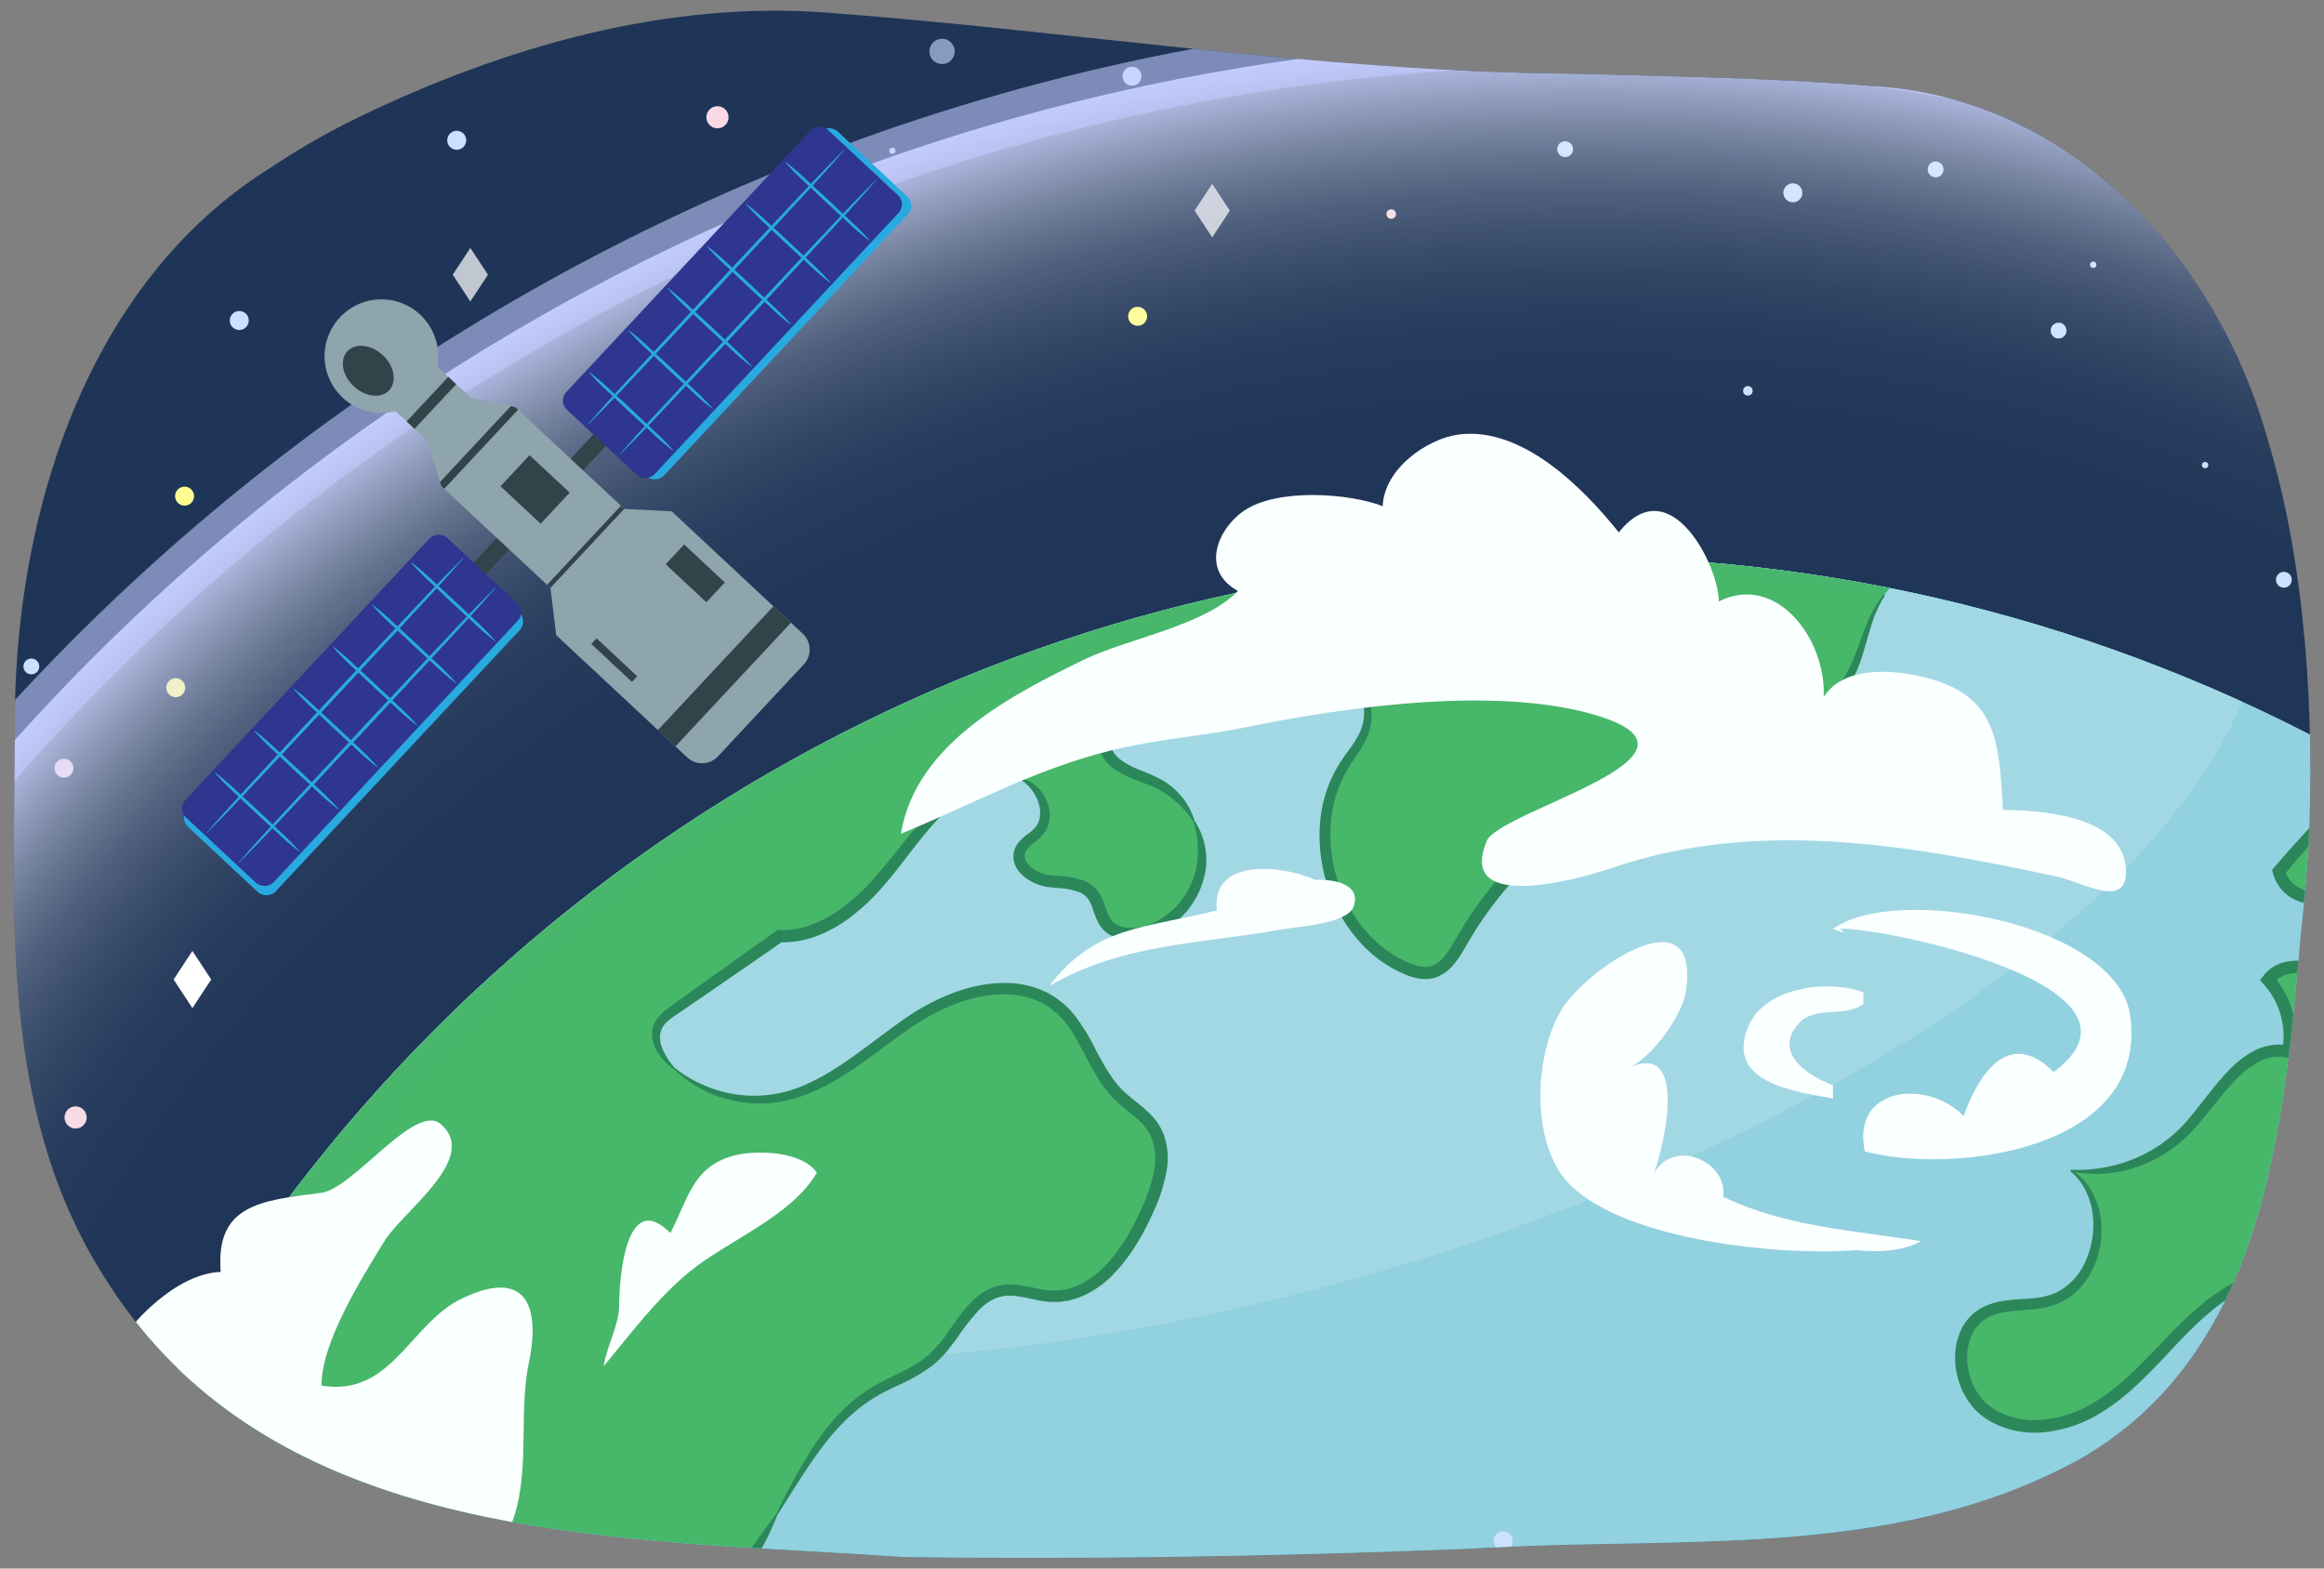 <svg xmlns="http://www.w3.org/2000/svg" xmlns:xlink="http://www.w3.org/1999/xlink" width="760" height="513" viewBox="0 0 760 513"><rect x="0" y="0" width="760" height="513" fill="#808080" stroke="none"/><defs><style>.cls-1,.cls-10,.cls-34{fill:none;}.cls-2{fill:#6ecbdb;}.cls-3{clip-path:url(#clip-path);}.cls-4{fill:#efdb8b;}.cls-5{clip-path:url(#clip-path-2);}.cls-6{fill:#abcdef;}.cls-32,.cls-7{fill:#fff;}.cls-8{fill:#a4deee;}.cls-9{fill:#80bc7a;}.cls-10{stroke:#fff;stroke-width:12px;}.cls-10,.cls-34{stroke-miterlimit:10;}.cls-11{clip-path:url(#clip-path-3);}.cls-12{fill:#7be4ef;}.cls-13{fill:#faffff;}.cls-14{clip-path:url(#clip-path-4);}.cls-15{opacity:0.5;}.cls-16{fill:#6ad6e2;}.cls-17{fill:#e4f7f6;}.cls-18{clip-path:url(#clip-path-5);}.cls-19{fill:#b6eeef;opacity:0.53;}.cls-20{fill:#3ac4db;}.cls-21{clip-path:url(#clip-path-6);}.cls-22{fill:#1f3557;}.cls-23{clip-path:url(#clip-path-7);}.cls-24{fill:#92d1df;}.cls-25{fill:#a2d8e4;}.cls-26{fill:#47b76a;}.cls-27{fill:#2b875a;}.cls-28,.cls-29{fill:#cce1ff;}.cls-29{opacity:0.6;}.cls-30{fill:#f8d9e4;}.cls-31{fill:#fffc92;}.cls-32{opacity:0.72;}.cls-33{fill:url(#radial-gradient);}.cls-34{stroke:#c2cbff;stroke-width:17.572px;opacity:0.57;}.cls-35{fill:#304449;}.cls-36{fill:#28aae1;}.cls-37{fill:#2e368f;}.cls-38{fill:#8ea5ad;}</style><clipPath id="clip-path"><path class="cls-1" d="M-25-244c0-233.151-165.082-288.056-368.721-288.056S-778-454.151-778-221-592.791-51.882-390.114-32.109C-158.922-9.553-25-10.849-25-244Z"/></clipPath><clipPath id="clip-path-2"><path class="cls-1" d="M754.94-256.016c.457-10.49.682-21.386.529-32.587s-.7-22.654-1.71-34.1c-2.016-22.9-5.818-45.775-12.371-67.259-16.552-58.487-62.552-108.35-123.552-114.455-23.333-2.036-46.556-2.94-69.7-3.6-11.572-.33-23.127-.6-34.679-.9-80.622-.588-161.622-13.817-242.622-19.923-53-4.071-106,11.194-153.6,34.2a241.572,241.572,0,0,0-28.81,16.52C37.934-446.612,13.547-388.36,6.82-330.951A292.481,292.481,0,0,0,4.853-296.8c-.017,62.047-6.017,128.192,30.983,184.161,49,75.685,142.406,82.029,224.711,86.735,11.758.672,23.289,1.311,34.432,2.114,49.143.687,98.308.123,147.441-1.366q18.424-.558,36.839-1.286c10.763-.628,21.542-1.014,32.349-1.331,57.228-1.422,116.228.614,168.228-27.88,61-34.6,67-108.884,72.522-171.457C753.482-237.05,754.285-246.769,754.94-256.016Z"/></clipPath><clipPath id="clip-path-3"><path class="cls-1" d="M-21.842,256.075C-18.7,300.667-23.136,346.9-37.4,387.091c-20.22,56.981-72.252,102.48-133.69,115.873-69.185,15.081-139.406,5.7-210.2,4.43-78.624-1.407-159.567,10.562-235.684-7.735-45-10.818-85.4-37.374-112.689-73.156-37.175-48.753-49.1-111.927-45.52-172.457,3.784-63.985,30.9-127.022,81.791-170.184C-608.646,11.978-470.4-.672-362.178.207-240.056,1.2-94.445,28.916-42.662,158.413a263.459,263.459,0,0,1,12.056,38.652A384.451,384.451,0,0,1-21.842,256.075Z"/></clipPath><clipPath id="clip-path-4"><path class="cls-1" d="M-195.6,323.407c2.691,5.1,12.557,21.8,10.763,21.8s-237.8,86.431-237.8,86.431L58,554.5,49.9,224.087-64.209,202.326l-164.581,8.825-131.844,2.773L-407.87,223.2s-1.041,43.144,1.943,43.608,67.267,6.958,69.061,6.958-2.691,11.6-.448,12.526,67.715,5.567,67.715,5.567l-3.587,12.061,91.075,9.743Z"/></clipPath><clipPath id="clip-path-5"><path class="cls-1" d="M47.913,146.6S3.141,124.119,1.4,124.119s-26.95-2.248-26.95-2.248S-82.925,80.111-84.229,82.33s-33.9,17.057-33.9,17.057l-13.474,23.833s-15.214,4.5-15.214,6.295-6.086,44.966-6.086,44.966l-27.384,16.638V203.26l-27.385,15.41-11.736,21.912,118.232,3.148,39.99,9.443,36.948-5.4,74.764.449Z"/></clipPath><clipPath id="clip-path-6"><path class="cls-1" d="M754.94,276.984c.457-10.49.682-21.386.529-32.587s-.7-22.654-1.71-34.1c-2.016-22.9-5.818-45.775-12.371-67.259C724.836,84.548,678.836,34.685,617.836,28.58c-23.333-2.036-46.556-2.94-69.7-3.6-11.572-.33-23.127-.6-34.679-.9-80.622-.588-161.622-13.817-242.622-19.923-53-4.071-106,11.194-153.6,34.2a241.572,241.572,0,0,0-28.81,16.52C37.934,86.388,13.547,144.64,6.82,202.049A292.481,292.481,0,0,0,4.853,236.2c-.017,62.047-6.017,128.192,30.983,184.161,49,75.685,142.406,82.029,224.711,86.735,11.758.672,23.289,1.311,34.432,2.114,49.143.687,98.308.123,147.441-1.366q18.424-.558,36.839-1.286c10.763-.628,21.542-1.014,32.349-1.331,57.228-1.422,116.228.614,168.228-27.88,61-34.6,67-108.884,72.522-171.457C753.482,295.95,754.285,286.231,754.94,276.984Z"/></clipPath><clipPath id="clip-path-7"><circle class="cls-2" cx="514.936" cy="708.742" r="526.591"/></clipPath><radialGradient id="radial-gradient" cx="518.341" cy="702.813" r="689.907" gradientUnits="userSpaceOnUse"><stop offset="0.72" stop-color="#fff" stop-opacity="0"/><stop offset="0.824" stop-color="#fff" stop-opacity="0.007"/><stop offset="0.862" stop-color="#fdfdff" stop-opacity="0.034"/><stop offset="0.889" stop-color="#fafbff" stop-opacity="0.08"/><stop offset="0.91" stop-color="#f6f7ff" stop-opacity="0.147"/><stop offset="0.929" stop-color="#f1f3ff" stop-opacity="0.233"/><stop offset="0.945" stop-color="#eaedff" stop-opacity="0.34"/><stop offset="0.96" stop-color="#e3e7ff" stop-opacity="0.467"/><stop offset="0.974" stop-color="#d9dfff" stop-opacity="0.615"/><stop offset="0.987" stop-color="#cfd6ff" stop-opacity="0.784"/><stop offset="0.998" stop-color="#c4cdff" stop-opacity="0.964"/><stop offset="1" stop-color="#c2cbff"/></radialGradient></defs><g id="Guides_Delete_Me_" data-name="Guides (Delete Me)"><g class="cls-3"><path class="cls-4" d="M79.993-118.534C79.993-401.917-108.593-539-341.224-539s-524.9,44.985-524.9,328.368S-573.856,75.9-341.224,75.9,79.993,164.849,79.993-118.534Z"/></g><g class="cls-5"><g id="winter"><path class="cls-6" d="M818.2-117.17s-184.629-.013-280.761-4.4c-125.128-5.714-272.809-3.219-272.809-3.219l.2,164.27H820Z"/><path class="cls-7" d="M381.04-54.224C402.858-48.5,399.018-36.5,451.633-28.179S562.8-20.891,570.985-2.675C576.6,9.812,509.148,5.47,486.163,11.9s4.94-8.221-49.45-4.715S366.922-8.4,363.072-8.4,381.04-54.224,381.04-54.224Z"/><path class="cls-8" d="M472,9.728a6.924,6.924,0,0,0-2.468-1.044,23.633,23.633,0,0,0-2.638-.515,46.3,46.3,0,0,0-5.368-.41,96.193,96.193,0,0,0-10.77.335l-10.83.92q-5.436.44-10.91.7A142.13,142.13,0,0,1,407.071,9.1a71.763,71.763,0,0,1-10.819-2.13,34.825,34.825,0,0,1-10.041-4.418A44.029,44.029,0,0,0,396.594,5.5a95.439,95.439,0,0,0,10.695,1.211c3.58.2,7.174.254,10.783.209q5.406-.01,10.817-.276c7.219-.248,14.443-.837,21.762-.938a72.239,72.239,0,0,1,11,.558,41.1,41.1,0,0,1,5.417,1.078A11.7,11.7,0,0,1,472,9.728Z"/></g><g id="spring"><path class="cls-9" d="M376.251-123.427s-157.54-.013-239.567-4.718C29.915-134.269-96.1-131.6-96.1-131.6l.167,176.06H377.791Z"/></g><line class="cls-10" x1="381" y1="-533.5" x2="381" y2="5.5"/></g><g class="cls-11"><rect class="cls-12" x="-407.87" y="-14.5" width="453.659" height="282.449"/><path class="cls-13" d="M-195.6,323.407c2.691,5.1,12.557,21.8,10.763,21.8s-188.786,69.511-188.786,69.511L53,546.5,49.9,224.087-64.209,202.326l-164.581,8.825-131.844,2.773L-407.87,223.2s-1.041,43.144,1.943,43.608,67.267,6.958,69.061,6.958-2.691,11.6-.448,12.526,67.715,5.567,67.715,5.567l-3.587,12.061,91.075,9.743Z"/><g class="cls-14"><g class="cls-15"><path class="cls-16" d="M56.49,265.1a1.3,1.3,0,0,0,.737.318l.028,0-.047,0-.095-.006c-.136-.006-.232-.022-.4-.024l-.941-.022-1.951-.006-3.946.039-7.923.158-15.865.424-31.739,1.018-.051,0-.023,0-18.2-2.119,18.292,1.152h-.073l31.651-2.7,15.839-1.266,7.934-.579,3.987-.252,2.016-.1,1.043-.031c.161-.007.4,0,.59,0l.154,0,.076,0a.981.981,0,0,1,.152.012,3.319,3.319,0,0,1,1.225.406Z"/><path class="cls-16" d="M-110.421,401.864c2.973-.8,5.971-1.511,8.969-2.2,3-.7,6-1.358,9-2.016,6.006-1.333,12.031-2.553,18.052-3.8,6.032-1.181,12.052-2.436,18.1-3.549s12.073-2.312,18.128-3.365l.138-.024.153,0c8.62-.329,17.241-.656,25.866-.868,8.622-.275,17.249-.414,25.876-.576,8.628-.108,17.256-.2,25.888-.184s17.265.072,25.906.341c-8.6.834-17.216,1.457-25.828,2.034s-17.229,1.052-25.846,1.508c-8.618.4-17.235.827-25.857,1.115-8.621.353-17.244.59-25.868.825l.29-.03c-6.053,1.051-12.13,1.971-18.195,2.959s-12.15,1.862-18.223,2.8c-6.084.879-12.162,1.79-18.258,2.6C-98.217,400.3-104.325,401.03-110.421,401.864Z"/></g></g><path class="cls-17" d="M47.913,146.6S3.141,124.119,1.4,124.119s-26.95-2.248-26.95-2.248S-82.925,80.111-84.229,82.33s-33.9,17.057-33.9,17.057l-13.474,23.833s-15.214,4.5-15.214,6.295-6.086,44.966-6.086,44.966l-27.384,16.638V203.26l-27.385,15.41-11.736,21.912,118.232,3.148,39.99,9.443,36.948-5.4,74.764.449Z"/><g class="cls-18"><g class="cls-15"><polygon class="cls-16" points="4.184 117.893 6.244 171.626 6.249 171.75 6.238 171.813 1.643 198.096 4.5 171.568 4.493 171.755 -1.378 118.304 4.184 117.893"/></g><path class="cls-13" d="M-131.208,101.672l40.587-7.449L-75.332,110.7s43.174,15.969,43.969,16.243,42.922-4.66,42.922-4.66S-34.013,81.449-37.722,80.078-99.19,63.085-100.25,63.907-131.208,101.672-131.208,101.672Z"/></g><path class="cls-19" d="M-219.413,240.582l11.736-21.912,16.176,18.062,15.732-4.06,30.787,7.587s13.743-95.817,10.538-98.06,1.135,101.324,1.135,101.324l19.258-4.083,24.234-73.5,8.44,41.69,17.513,9.4,22.422,13.61,17.2-20.694,20.315,18.663L22.09,238.763,35.4,196.8l5.446-68.353L56.58,248.914l-80.823-1.137-36.948,5.4-39.99-9.443s-31.022,5.184-34.048,5.184-40.886-7.278-44.041-7.023S-219.413,240.582-219.413,240.582Z"/><path class="cls-20" d="M-354,400.5l75,37h138l133,27s34,55,2,55-402.374,3.667-402.374,3.667l-2.412-119.362Z"/></g><g class="cls-21"><rect class="cls-22" x="-20.068" y="-11.181" width="914.166" height="612.692" transform="translate(874.029 590.329) rotate(-180)"/><circle class="cls-2" cx="514.936" cy="708.742" r="526.591"/><g class="cls-23"><ellipse class="cls-24" cx="434.645" cy="403.962" rx="429.509" ry="230.683" transform="translate(-94.465 135.365) rotate(-15.99)"/><ellipse class="cls-25" cx="405.953" cy="271.035" rx="345.58" ry="151.687" transform="translate(-58.957 122.317) rotate(-15.99)"/><path class="cls-26" d="M528.5,167.84c-45.272,9.209-91.491,12.717-137.613,15.515-24.017,1.457-48.185,2.746-71.606,8.248-28.05,6.59-54.584,19.127-82.943,24.213C214.3,219.77,191.284,219.2,170.22,226.86c-31.189,11.335-54.561,39.418-86.066,49.815C68.029,282,51.062,282.293,33.886,281.2,14.06,309.134-3.787,338.443-22.221,367.3q2.778.888,5.516,1.913c9.443,20.132,7.5,51.274-1.109,71.432C-26.6,461.2-39.16,480.166-44.935,501.834s-2.9,48.106,14.483,62c7.978,6.376,18.124,9.423,25.954,15.989,23.258,19.5,17.378,60.9,40.159,80.989,21.057,18.571,56,9.5,77.622,27.366,3.645,3.012,6.814,6.735,10.984,8.911,10.1,5.266,24.029.5,32.377,8.362,4.488,4.227,5.784,10.81,8.24,16.522,6.575,15.285,23.566,25.155,39.659,23.035-13.291-6.5-22.744-20.657-23.816-35.677-.5-6.954.661-14.055-.939-20.841s-7.365-13.442-14.091-12.514c-6.326.873-14.139,7.34-17.557,1.774a9.469,9.469,0,0,1-.914-5.067q.067-10.305.134-20.611c-8.731,4.1-17.747,8.283-27.372,8.639s-20.121-4.06-24.207-13.041c-2.1-4.611-2.31-9.855-2.206-14.924a137.762,137.762,0,0,1,9.843-48.386c2.348-5.842,5.453-11.893,10.956-14.73,4.757-2.452,10.4-2.031,15.638-3.068,15.081-2.986,29.09-18.118,43.249-11.833,18.14,8.052,11.273,40.07,27.56,51.586-2.252-14.738-4.432-30.273.751-44.148,7.039-18.848,25.688-29.889,38.369-45.29,16.454-19.983,23.948-48.639,46.048-61.719,6.417-3.8,13.806-6.057,19.312-11.133,7.893-7.276,12.084-20.22,22.6-21.929,5.192-.845,10.372,1.528,15.628,1.843,15.1.906,25.793-14.465,31.948-28.576,3.6-8.249,6.631-18.218,2.026-25.994-2.866-4.841-8.074-7.622-12.009-11.6-7.822-7.9-10.337-20.229-18.537-27.719-13.009-11.883-33.7-6.3-48.216,3.323S271,356.307,253.9,359.135a41.157,41.157,0,0,1-33.454-9.734c-3.921-3.458-7.411-8.975-5.245-13.749,1.036-2.285,3.154-3.812,5.18-5.233l34.6-24.262c12.257.577,23.623-7.7,31.965-17.126,8.862-10.01,16.027-21.865,26.792-29.677,5.734-4.162,13.108-7.075,19.8-4.732s10.885,11.854,6.228,17.246c-1.987,2.3-5.214,3.6-6.234,6.5-1.741,4.94,4.315,9.14,9.418,9.781s11.119.306,14.358,4.421c2.162,2.747,2.31,6.72,4.444,9.488,2.815,3.65,8.148,4.017,12.512,2.851,9.949-2.659,17.764-12.1,18.723-22.607s-5.005-21.385-14.286-26.049c-6.226-3.129-14.508-4.462-17.087-11.058-2.684-6.863,3.084-13.962,8.881-18.274a83.246,83.246,0,0,1,40.5-15.926c8.746-.95,18.068-.364,25.62,4.338s12.666,14.4,10.022,22.988c-1.354,4.4-4.451,7.937-6.922,11.779-14.139,21.983-3.848,56.251,19.981,66.534,2.621,1.131,5.5,2.013,8.271,1.416,4.857-1.047,7.664-6.068,10.159-10.457A118.531,118.531,0,0,1,540.9,254.731c23.347-8.258,52.423-11.321,64.069-33.631,4.442-8.509,5.5-18.806,11.214-26.471,8.434-11.319,26.574-17.091,26.154-31.392C606.353,148.687,566.282,160.156,528.5,167.84Z"/><path class="cls-26" d="M606.536,644.337c1.262,5.013.531,10.28.72,15.445,1.059,29.094,30.3,48.852,57.918,55.8,8.454,2.127,17.149,3.564,25.819,3.065,27.627-1.592,53.114-22.534,80.359-17.266,3.919.758,7.9,2.156,10.707,5.078,10.074,10.49-2.215,28.538,2.245,42.506,1.979,6.2,7.032,10.747,11.228,15.665,15.337,17.981,20.171,42.851,21.871,66.593s.909,47.966,7.4,70.863a157.1,157.1,0,0,0,6.412,17.857H971.48a28.544,28.544,0,0,0,2.2-8.691c.422-5.061-.695-10.194-.055-15.229,1.961-15.4,18.776-23.892,25-38.02,7.083-16.073-1-34.516-3.672-52.016-4.236-27.685,5.6-55.6,18.886-79.932s30.148-46.566,41.935-71.71c2.48-5.292,3.535-13.632-1.985-15.308-2.386-.724-4.892.4-7.065,1.611-10.862,6.067-23.011,15.445-34.233,9.91-9.641-4.755-11.8-17.583-17.749-26.711-5.42-8.321-14.156-13.607-21.572-20.114-18.7-16.4-28.918-40.52-38.016-63.932-2.257-5.807-4.53-11.713-8.247-16.677a66.2,66.2,0,0,0-7.23-7.771c-9.259-8.94-19.717-18.419-32.378-18.891-9.025-.337-17.854,4.08-26.813,2.85-9.376-1.287-18.246-8.652-27.349-6.127-4.6,1.277-8.181,4.9-12.443,7.069-10.183,5.19-22.4,1.523-33.247-2.214-4.581-1.579-9.589-3.515-11.874-7.888-2.943-5.633-.216-13.306-3.906-18.46-3.851-5.378-11.781-4.444-18.081-2.941L664.525,490l-2.393,2.633a765.954,765.954,0,0,0-53.541,82.534c-9.058,16.144-17.706,35.723-10.13,52.788C600.939,633.541,605.041,638.4,606.536,644.337Z"/><path class="cls-26" d="M1172.837,524.625a704,704,0,0,0-87.682-150.432c-29.573-38.779-62.867-74.527-96.9-109.384-16.858-17.265-34.235-34.065-52.68-49.5-3.627,5.452-7.363,10.829-11.762,15.115a42.584,42.584,0,0,1-42.573,9.746c-19.4-6.525-34.715-27.124-55.015-25.425-11.138.944-20.433,8.619-28.78,16.189a588.05,588.05,0,0,0-52.2,54.084c3.782,13.427,24.318,10.078,33.332-.264,8.987-10.366,14.642-25.166,27.392-29.917,14.9-5.549,30.24,5.682,44.21,13.586,13.992,7.876,35.685,10.33,41.958-4.6,5.29,11.9,1.252,27.322-9.118,34.826-10.343,7.5-25.909,6.224-35.139-2.846-11.247-7.326-25.48,2.437-34.257,12.605-8.78,10.141-19.166,22.407-32.3,20.411-7.228-1.085-13.057-6.4-19.555-9.823-6.475-3.451-15.641-4.48-19.992,1.467a27.6,27.6,0,0,1,6.542,23.5c-14.321-2.933-23.1,14.53-33.163,25.269A44.7,44.7,0,0,1,677.2,382.813c14.615,10.411,9.908,38.225-7.226,42.716-6.951,1.841-14.766.39-21.069,3.885-11.113,6.194-9.37,25.2,1.149,32.557s25.116,5.018,35.963-1.62,19.092-16.84,28.145-25.865c9.078-9.028,19.881-17.344,32.512-18.515,12.053-1.149,22.929,4.215,32.36,12.416a23.432,23.432,0,0,1-.65-3.724c-.887-9.4,7.791-19.84,16.444-16.569,9.776,3.721,8.773,18.371,14.631,27.228,5.195,7.9,16.942,10.22,24.519,4.834,5.322-3.776,9.745-10.945,16.152-9.74,9.894,1.875,6.22,18.012,11.806,26.633,10.475,16.186,38-7.455,53.247,4.1,14.457,10.916-.642,36.921,9.567,52.069,4.166,6.2,11.562,8.93,17.8,12.892,16.909,10.714,25.513,30.625,35.41,48.308s24.665,35.689,44.449,36.775,35.863-15.04,49.222-29.958c2.139-2.375,4.437-5.256,3.932-8.474-.37-2.531-2.35-4.437-4.235-6.119q-31.352-28.462-62.673-56.876c14.469-2.357,27.294,8.927,40.69,15.17,38.667,18,91.14-3.837,124.07,19.788Q1173.324,534.67,1172.837,524.625Z"/><path class="cls-27" d="M436.741,215.115a23.458,23.458,0,0,1,4.266,3.025,26.773,26.773,0,0,1,3.513,3.943,21.494,21.494,0,0,1,3.918,9.928,18.2,18.2,0,0,1-2.125,10.669c-1.682,3.206-3.843,5.947-5.532,8.763a40.877,40.877,0,0,0-5.645,18.71,48.993,48.993,0,0,0,2.892,19.493,46.836,46.836,0,0,0,10.309,16.694,39.425,39.425,0,0,0,7.616,6.111,37.707,37.707,0,0,0,4.313,2.258,18.034,18.034,0,0,0,4.4,1.415,7.1,7.1,0,0,0,3.978-.389,9.323,9.323,0,0,0,3.36-2.527c2.056-2.266,3.523-5.293,5.35-8.289A119.208,119.208,0,0,1,489.487,287.9a121.329,121.329,0,0,1,32.12-26.491,113.956,113.956,0,0,1,19.037-8.617c6.574-2.265,13.226-4.054,19.795-5.95a165.05,165.05,0,0,0,19.265-6.527c6.166-2.649,12.06-5.962,16.834-10.539a36.616,36.616,0,0,0,6.247-7.634,49.52,49.52,0,0,0,4.287-9.05c1.224-3.168,2.295-6.451,3.683-9.633a35.765,35.765,0,0,1,5.231-8.98l.4.3a39.585,39.585,0,0,0-4.231,9.213c-1.051,3.23-1.924,6.53-2.95,9.84a50.307,50.307,0,0,1-4.013,9.733,39.525,39.525,0,0,1-6.453,8.47A56.687,56.687,0,0,1,581.086,243.5a168.25,168.25,0,0,1-19.619,6.846c-6.59,1.964-13.176,3.8-19.553,6.062a115.231,115.231,0,0,0-18.344,8.447,118.607,118.607,0,0,0-42.724,42.121c-1.763,2.826-3.289,6.069-5.856,8.919a13.287,13.287,0,0,1-4.832,3.54,10.543,10.543,0,0,1-3.068.751,12.714,12.714,0,0,1-3.053-.132,21.865,21.865,0,0,1-5.367-1.717,41.624,41.624,0,0,1-4.783-2.525,42.354,42.354,0,0,1-8.335-6.788,50.607,50.607,0,0,1-11-18.143,52.57,52.57,0,0,1-2.917-20.955,42.855,42.855,0,0,1,6.4-20.191c1.893-3.029,4.144-5.6,5.737-8.436a15.962,15.962,0,0,0,2.306-9.1,19.164,19.164,0,0,0-.874-4.763,23.282,23.282,0,0,0-4.967-8.535,27.617,27.617,0,0,0-3.767-3.368Z"/><path class="cls-27" d="M390.229,268.711a31.843,31.843,0,0,0-11.4-10.56c-2.254-1.14-4.775-2.04-7.343-3.042a29.133,29.133,0,0,1-7.677-4.027,12.69,12.69,0,0,1-3.139-3.533,12.235,12.235,0,0,1-1.584-4.562,13.17,13.17,0,0,1,.339-4.784,18.452,18.452,0,0,1,1.8-4.23,28.487,28.487,0,0,1,5.631-6.708,38.835,38.835,0,0,1,3.353-2.663c1.12-.83,2.273-1.613,3.438-2.379a83.416,83.416,0,0,1,30.9-12.121,63.513,63.513,0,0,1,16.679-.957c1.4.169,2.8.36,4.173.665a35.474,35.474,0,0,1,4.064,1.173,24.755,24.755,0,0,1,7.278,4.132l-.265.425a39.767,39.767,0,0,0-7.632-2.384,39.1,39.1,0,0,0-3.9-.587c-1.3-.169-2.617-.232-3.93-.275a69.574,69.574,0,0,0-15.8,1.4,83.617,83.617,0,0,0-29.331,11.974c-1.1.74-2.215,1.46-3.283,2.246a35.041,35.041,0,0,0-3.059,2.382,31.517,31.517,0,0,0-2.694,2.69,22.882,22.882,0,0,0-2.189,3,14.562,14.562,0,0,0-1.422,3.244,9.75,9.75,0,0,0-.308,3.3,8.534,8.534,0,0,0,3.208,5.688,25.879,25.879,0,0,0,6.661,3.635,60.35,60.35,0,0,1,7.612,3.471,23.386,23.386,0,0,1,10.271,13.17Z"/><path class="cls-27" d="M333.616,254.386a11.056,11.056,0,0,1,3.934,1.671A14.355,14.355,0,0,1,340.7,259.1a14.9,14.9,0,0,1,2.038,3.976,12.17,12.17,0,0,1,.524,4.607,9.308,9.308,0,0,1-1.651,4.553,14.755,14.755,0,0,1-3.218,3.218,13.725,13.725,0,0,0-2.6,2.462,3.627,3.627,0,0,0-.68,2.553c.18,1.722,2.035,3.467,4.114,4.487a12.713,12.713,0,0,0,3.317,1.118c.532.1,1.188.172,1.848.233l2.008.175a25.471,25.471,0,0,1,8.633,1.8,10.579,10.579,0,0,1,3.92,3.07,14.71,14.71,0,0,1,2.149,4.182c.478,1.349.85,2.609,1.334,3.671a6.758,6.758,0,0,0,1.824,2.55,7.507,7.507,0,0,0,2.833,1.408,12.078,12.078,0,0,0,3.452.326,14.759,14.759,0,0,0,3.563-.593,21.291,21.291,0,0,0,3.5-1.3,23.729,23.729,0,0,0,6.181-4.281,25.8,25.8,0,0,0,7.341-13.106,30.312,30.312,0,0,0-.891-15.5l.453-.214a23.4,23.4,0,0,1,3.542,16.281,27.733,27.733,0,0,1-7.89,15.15,27.454,27.454,0,0,1-7.054,5.113,25.133,25.133,0,0,1-4.1,1.63,18.219,18.219,0,0,1-4.451.783,16.054,16.054,0,0,1-4.638-.411,11.541,11.541,0,0,1-4.417-2.178,10.855,10.855,0,0,1-2.952-3.966c-.65-1.412-1.05-2.767-1.5-3.973a11.5,11.5,0,0,0-1.51-3.065,6.5,6.5,0,0,0-2.431-1.917,22.084,22.084,0,0,0-7.248-1.493l-2.051-.2c-.692-.072-1.388-.15-2.193-.3a15.9,15.9,0,0,1-4.352-1.558,13.973,13.973,0,0,1-3.76-2.842,8.221,8.221,0,0,1-2.241-4.65,7.3,7.3,0,0,1,1.439-5.111,16.719,16.719,0,0,1,3.333-3.092,11.535,11.535,0,0,0,2.6-2.438,6.5,6.5,0,0,0,1.227-2.973,10.119,10.119,0,0,0-.1-3.47,14.512,14.512,0,0,0-1.244-3.454,15.529,15.529,0,0,0-2.179-3.095,14.213,14.213,0,0,0-3.073-2.413Z"/><path class="cls-27" d="M220.279,349.589a17.756,17.756,0,0,1-5.713-6.215,10.861,10.861,0,0,1-1.306-4.332,8.7,8.7,0,0,1,.943-4.685,11.95,11.95,0,0,1,2.967-3.563c1.134-.956,2.266-1.738,3.355-2.544l6.651-4.76c8.878-6.332,17.727-12.706,26.65-18.974l.543-.382.7.021a27.211,27.211,0,0,0,11.2-2.077,40.89,40.89,0,0,0,5.244-2.58,49.387,49.387,0,0,0,4.9-3.318,64.963,64.963,0,0,0,8.749-8.145c2.694-3,5.254-6.175,7.825-9.376s5.149-6.451,7.908-9.584a72.628,72.628,0,0,1,9-8.821,33.342,33.342,0,0,1,11.122-6.27,20.112,20.112,0,0,1,6.381-1,14.792,14.792,0,0,1,6.212,1.4l-.166.472a18.812,18.812,0,0,0-11.568,1.46,34.162,34.162,0,0,0-5.157,2.84,53.013,53.013,0,0,0-4.7,3.648c-6.077,5.2-11.026,11.7-16.05,18.2-2.524,3.256-5.057,6.544-7.857,9.674a69.057,69.057,0,0,1-9.231,8.709,44.684,44.684,0,0,1-11.106,6.49,31.247,31.247,0,0,1-12.9,2.277l1.245-.361c-8.934,6.253-17.941,12.4-26.919,18.591l-6.742,4.63c-2.28,1.546-4.508,2.911-5.686,4.784a6.73,6.73,0,0,0-.942,3.166,9.913,9.913,0,0,0,.618,3.56,22.011,22.011,0,0,0,4.153,6.683Z"/><path class="cls-27" d="M253.763,495.3a229.1,229.1,0,0,1,11.6-21.217,83.156,83.156,0,0,1,7.322-9.792,55.518,55.518,0,0,1,9.122-8.329c6.744-5.023,14.832-7.225,20.772-11.923a40.641,40.641,0,0,0,7.621-8.626c2.334-3.222,4.566-6.67,7.6-9.7a20.251,20.251,0,0,1,5.267-3.922,16.329,16.329,0,0,1,6.535-1.7c4.527-.133,8.48,1.3,12.212,1.79a15.388,15.388,0,0,0,2.757.172l1.37-.009a13.191,13.191,0,0,0,1.357-.166c.451-.068.905-.119,1.354-.2l1.322-.369a16.039,16.039,0,0,0,2.588-.933,28.272,28.272,0,0,0,9.055-6.616c5.276-5.6,9.167-12.567,12.263-19.771a50.966,50.966,0,0,0,3.488-11.018,19.3,19.3,0,0,0-.745-10.721c-1.245-3.285-3.971-5.81-7.051-8.3-1.535-1.253-3.151-2.531-4.7-3.989-.784-.731-1.493-1.541-2.218-2.333-.664-.829-1.366-1.643-1.952-2.514-4.9-6.881-7.5-14.656-12.241-20.612-.282-.383-.608-.717-.91-1.079a11.923,11.923,0,0,0-.95-1.03c-.333-.326-.655-.664-.994-.98l-1.085-.872-1.081-.876c-.375-.272-.786-.49-1.176-.739l-1.183-.729a12.652,12.652,0,0,0-1.254-.6,26.788,26.788,0,0,0-10.909-2.394c-7.636-.139-15.309,2.227-22.279,5.684a76,76,0,0,0-10.066,6.1c-3.261,2.271-6.458,4.679-9.7,7.07-6.46,4.775-13.148,9.539-20.709,12.891a47.921,47.921,0,0,1-11.878,3.533,40.4,40.4,0,0,1-12.386-.111,43.973,43.973,0,0,1-6-1.443,40.779,40.779,0,0,1-5.681-2.343,39.63,39.63,0,0,1-9.944-7l.331-.376a42.311,42.311,0,0,0,21.6,8.919,41.181,41.181,0,0,0,22.657-4.061c7.1-3.3,13.524-8.021,19.945-12.789,3.21-2.4,6.417-4.839,9.734-7.176a79.53,79.53,0,0,1,10.483-6.425c7.342-3.677,15.451-6.284,23.944-6.193a30.506,30.506,0,0,1,12.442,2.681,15.25,15.25,0,0,1,1.461.694l1.388.839c.458.287.935.547,1.374.86l1.268,1.008,1.264,1.013c.4.365.772.751,1.158,1.127a14.437,14.437,0,0,1,1.1,1.175c.344.406.72.8,1.037,1.217a66.253,66.253,0,0,1,6.521,10.538,85.018,85.018,0,0,0,5.939,10.15c.538.794,1.161,1.5,1.751,2.232.638.682,1.252,1.385,1.941,2.021,1.383,1.286,2.923,2.5,4.506,3.773a41.518,41.518,0,0,1,4.68,4.25,18.645,18.645,0,0,1,3.621,5.637,23,23,0,0,1,.946,12.979,54.861,54.861,0,0,1-3.813,11.885c-3.278,7.489-7.348,14.776-13.148,20.876a32.059,32.059,0,0,1-10.324,7.423,19.69,19.69,0,0,1-3.074,1.09l-1.583.425c-.538.093-1.084.157-1.626.235-.544.059-1.084.178-1.63.184l-1.641.008a18.958,18.958,0,0,1-3.244-.226c-4.2-.627-7.988-1.947-11.555-1.819a10.66,10.66,0,0,0-2.581.385l-.636.148-.61.239a8.24,8.24,0,0,0-1.208.512,16.7,16.7,0,0,0-4.357,3.23,73.392,73.392,0,0,0-7.266,9.211c-1.177,1.643-2.431,3.284-3.777,4.877a32.329,32.329,0,0,1-4.574,4.417,57.385,57.385,0,0,1-10.745,6.171c-1.812.87-3.61,1.706-5.337,2.623a50.967,50.967,0,0,0-4.975,3.027c-6.428,4.4-11.726,10.373-16.356,16.817-4.668,6.442-8.777,13.356-13.111,20.131Z"/><path class="cls-27" d="M200.574,606.351A82.159,82.159,0,0,1,197,573.729a51.368,51.368,0,0,1,1.5-8.282c.325-1.373.808-2.708,1.256-4.049.554-1.3,1.057-2.627,1.661-3.9a62.891,62.891,0,0,1,9.347-13.9c7.323-8.353,15.84-15.183,23.285-22.845,7.564-7.545,13.012-16.779,19.716-25.442l.436.247a90.04,90.04,0,0,1-7.358,14.656c-1.478,2.314-3.032,4.6-4.747,6.767s-3.526,4.266-5.394,6.286c-7.463,8.1-15.912,14.977-22.834,23.024a59.773,59.773,0,0,0-8.86,12.936c-.565,1.169-1.03,2.379-1.555,3.566-.411,1.229-.9,2.431-1.223,3.694a47.784,47.784,0,0,0-1.566,7.674,85.584,85.584,0,0,0-.288,15.892c.252,5.351.716,10.74.695,16.23Z"/><path class="cls-27" d="M664.71,490.171c-.726.943-1.443,1.894-2.184,2.823l.033-.04c-10.832,16.912-22.343,33.264-32.842,50.316-5.282,8.5-10.365,17.117-15.352,25.789-2.472,4.352-4.973,8.69-7.232,13.087a114.148,114.148,0,0,0-5.962,13.5,59.3,59.3,0,0,0-3.362,14.109,35.79,35.79,0,0,0,1.232,14.092c1.3,4.531,4.081,8.509,6.533,13.1a29.652,29.652,0,0,1,2.894,7.461,34.9,34.9,0,0,1,.651,7.9c-.025,2.561-.161,5.042-.083,7.447.1,1.2.131,2.4.278,3.6l.26,1.786.129.894.2.882a47.051,47.051,0,0,0,5.136,13.5c4.828,8.475,11.932,15.6,19.829,21.742l-.275.418a65.508,65.508,0,0,1-12.36-8.815,55.628,55.628,0,0,1-9.892-11.748,46.961,46.961,0,0,1-5.829-14.376l-.221-.953-.153-.966-.3-1.932c-.174-1.292-.23-2.6-.348-3.9-.112-2.608,0-5.142-.007-7.6a31.37,31.37,0,0,0-.648-7.058,26,26,0,0,0-2.624-6.484c-1.154-2.127-2.5-4.236-3.756-6.488-.629-1.126-1.239-2.287-1.785-3.5-.469-1.242-.988-2.47-1.4-3.731a39.787,39.787,0,0,1-1.465-15.665,63.346,63.346,0,0,1,3.514-15.1c3.444-9.7,8.6-18.529,13.594-27.2q7.54-13.065,15.663-25.779c10.848-16.919,22.031-33.688,35.139-48.971l.033-.04c.854-.826,1.733-1.631,2.6-2.443Z"/><path class="cls-27" d="M1037.909,646.093c-4.232,2.674-8.686,5.184-13.716,6.444a23.535,23.535,0,0,1-3.856.605,18.594,18.594,0,0,1-3.951-.239,17.361,17.361,0,0,1-7.3-3.106,23.376,23.376,0,0,1-5.395-5.758,51.915,51.915,0,0,1-3.788-6.7c-2.2-4.554-4.145-9.135-6.836-13.083a51.281,51.281,0,0,0-10.121-10.385c-3.808-3.145-7.9-6.1-11.691-9.544a88.778,88.778,0,0,1-10.467-11.152A112.788,112.788,0,0,1,952.1,580.65a207.058,207.058,0,0,1-13.46-27.132c-1.944-4.641-3.8-9.315-5.623-13.98a74.278,74.278,0,0,0-6.244-13.214c-2.513-4-6.109-7.3-9.731-10.779a113.1,113.1,0,0,0-11.186-9.612,54.139,54.139,0,0,0-6.1-3.848,35.012,35.012,0,0,0-6.555-2.629,25.425,25.425,0,0,0-6.872-.951,40.882,40.882,0,0,0-7.091.741c-4.8.851-9.782,2.231-15.171,2.3a26.716,26.716,0,0,1-7.977-1.15c-2.538-.736-4.919-1.7-7.242-2.617-4.6-1.833-9.19-3.6-13.53-3.033a15,15,0,0,0-6.171,2.433c-2.023,1.247-4.035,2.787-6.351,4.123a25.64,25.64,0,0,1-7.575,2.852,31.9,31.9,0,0,1-7.955.5,62.154,62.154,0,0,1-15.133-3.108c-2.435-.772-4.786-1.562-7.2-2.445a27.373,27.373,0,0,1-7.135-3.673,13.921,13.921,0,0,1-2.994-3.086,13.309,13.309,0,0,1-1.832-3.942,36.235,36.235,0,0,1-.863-7.849,17.387,17.387,0,0,0-1.206-6.649,7.423,7.423,0,0,0-4.447-3.913,16.8,16.8,0,0,0-6.706-.539,49.309,49.309,0,0,0-7.139,1.32l-29.26,6.827L708.687,480.9l-14.681,3.2q-14.673,3.236-29.423,6.145l-.116-.486q14.48-4.043,29.028-7.8l14.543-3.776,14.571-3.661L751.8,467.4a52.717,52.717,0,0,1,7.615-1.431,20.168,20.168,0,0,1,8.16.677,11.806,11.806,0,0,1,3.842,2.172,10.64,10.64,0,0,1,2.684,3.546,14.072,14.072,0,0,1,1.214,4.073,35.425,35.425,0,0,1,.366,3.931,33.425,33.425,0,0,0,.768,7.051,9.619,9.619,0,0,0,1.324,2.832A10.351,10.351,0,0,0,780,492.52a23.967,23.967,0,0,0,6.2,3.122c2.289.825,4.69,1.622,7.031,2.352a58.589,58.589,0,0,0,14.226,2.88,28.14,28.14,0,0,0,7-.458,21.781,21.781,0,0,0,6.414-2.446c2.022-1.171,4-2.689,6.226-4.086a25.1,25.1,0,0,1,3.6-1.9,17.855,17.855,0,0,1,2.008-.691c.7-.143,1.39-.326,2.092-.42a21.232,21.232,0,0,1,8.194.679,66.14,66.14,0,0,1,7.315,2.531c4.674,1.842,9.112,3.575,13.726,3.425,4.668-.061,9.444-1.363,14.475-2.3a42.253,42.253,0,0,1,7.83-.8,29.529,29.529,0,0,1,7.956,1.133,39.12,39.12,0,0,1,7.348,2.979,58.476,58.476,0,0,1,6.578,4.182,117.157,117.157,0,0,1,11.547,10c1.808,1.748,3.626,3.475,5.4,5.362a40.892,40.892,0,0,1,4.866,6.172,77.717,77.717,0,0,1,6.532,13.922c1.805,4.668,3.623,9.314,5.528,13.919a203.5,203.5,0,0,0,13.1,26.708,109.051,109.051,0,0,0,8.372,12.181,85.263,85.263,0,0,0,10.02,10.771c3.606,3.314,7.639,6.254,11.54,9.5a53.867,53.867,0,0,1,10.618,11.208c2.912,4.384,4.71,9.171,6.773,13.661,2.053,4.461,4.309,8.892,8,11.811a15.343,15.343,0,0,0,6.257,3.023,17.89,17.89,0,0,0,7.1.059c4.8-.853,9.346-3.077,13.787-5.339Z"/><path class="cls-27" d="M775.2,252.657a102.769,102.769,0,0,1-6.775,8.771c-2.352,2.822-4.858,5.5-7.291,8.24-4.884,5.469-9.631,11.055-14.364,16.648l.4-1.843a9.473,9.473,0,0,0,3.83,5.366,13.456,13.456,0,0,0,6.687,1.966,26.539,26.539,0,0,0,14.387-4.03,22.972,22.972,0,0,0,5.753-4.918c1.734-1.989,3.3-4.166,4.906-6.334,3.195-4.334,6.436-8.887,10.686-12.5l.383.323c-2.767,4.741-5.339,9.444-8.343,14.065a78.141,78.141,0,0,1-4.888,6.746,26.725,26.725,0,0,1-6.467,5.826,30.085,30.085,0,0,1-7.873,3.661,27.138,27.138,0,0,1-8.707,1.21,16.871,16.871,0,0,1-8.8-2.6,12.961,12.961,0,0,1-3.424-3.387,14.692,14.692,0,0,1-2-4.3l-.3-1.024.7-.819c4.783-5.619,9.763-11.067,14.809-16.446,2.532-2.681,5.043-5.383,7.756-7.89a76.464,76.464,0,0,1,8.571-7.076Z"/><path class="cls-27" d="M677.341,382.609a19.547,19.547,0,0,1,6,5.826,24,24,0,0,1,3.271,7.841,29.879,29.879,0,0,1,.546,8.525,30.572,30.572,0,0,1-1.942,8.371,26.866,26.866,0,0,1-4.456,7.471,21.813,21.813,0,0,1-7.021,5.383,26.908,26.908,0,0,1-8.465,2.131c-2.8.315-5.528.415-8.124.754a20.243,20.243,0,0,0-7.163,2.067,12.066,12.066,0,0,0-4.869,4.988c-2.216,4.277-2.287,9.683-.809,14.444a20.413,20.413,0,0,0,3.419,6.583,16.67,16.67,0,0,0,2.546,2.614,23.106,23.106,0,0,0,3.1,2.022,26.054,26.054,0,0,0,14.728,2.69,39.527,39.527,0,0,0,14.783-4.51,66.035,66.035,0,0,0,12.77-9.374c3.96-3.616,7.687-7.551,11.483-11.488a159.072,159.072,0,0,1,11.914-11.506,65.044,65.044,0,0,1,13.976-9.32,37.681,37.681,0,0,1,16.521-3.909,36.449,36.449,0,0,1,16.392,4.025,53.668,53.668,0,0,1,13.421,9.77l-.817.5a21.317,21.317,0,0,1-.412-3.826l.5-.043a26.007,26.007,0,0,0,.888,3.622l.449,1.477-1.267-.974a63.73,63.73,0,0,0-13.8-8.258,41.318,41.318,0,0,0-7.539-2.364,35.248,35.248,0,0,0-7.778-.69,35.785,35.785,0,0,0-15.032,3.827,61.488,61.488,0,0,0-13.1,8.958c-8.105,6.986-14.9,15.625-23.11,23.131a69.882,69.882,0,0,1-13.544,10.008,43.491,43.491,0,0,1-16.33,5.04,30.128,30.128,0,0,1-17.016-3.229,26.972,26.972,0,0,1-3.733-2.468,20.567,20.567,0,0,1-3.146-3.251,24.387,24.387,0,0,1-4.063-7.885,25.857,25.857,0,0,1-1.121-8.764,20.756,20.756,0,0,1,2.328-8.675,15.91,15.91,0,0,1,6.485-6.487,23.871,23.871,0,0,1,8.5-2.4c2.826-.334,5.566-.4,8.194-.673a23.416,23.416,0,0,0,7.376-1.737,20.711,20.711,0,0,0,9.974-10.9A28.922,28.922,0,0,0,684.3,396.7,24.738,24.738,0,0,0,682,389.224a20.783,20.783,0,0,0-4.945-6.208Z"/><path class="cls-27" d="M834.679,294.082a38.33,38.33,0,0,0-11.478,6.887,67.752,67.752,0,0,0-9.337,9.616,123.026,123.026,0,0,1-9.357,10.248,52.143,52.143,0,0,1-5.424,4.559c-.943.729-1.986,1.344-3,1.988-.518.31-1.071.574-1.606.862l-.809.422-.851.355a22.058,22.058,0,0,1-7.2,1.823l-1.886.087-1.879-.146a18.991,18.991,0,0,1-3.693-.693c-4.816-1.415-8.787-4.141-12.607-6.539a58.17,58.17,0,0,0-5.729-3.277,22.241,22.241,0,0,0-5.98-1.827,14.228,14.228,0,0,0-5.942.234,8.215,8.215,0,0,0-4.468,3l-.142-2.6a29.625,29.625,0,0,1,6.978,25.269l-.4,1.992-1.956-.426a13.6,13.6,0,0,0-9.107,1.289,29.993,29.993,0,0,0-7.876,6.165c-4.813,4.991-8.874,10.9-13.807,16.3a44.216,44.216,0,0,1-18.374,12.026,40.432,40.432,0,0,1-21.589,1.373l.067-.5a48.318,48.318,0,0,0,20.534-3.534,45.572,45.572,0,0,0,16.776-11.717c4.645-5.2,8.63-11.177,13.662-16.552a33.692,33.692,0,0,1,8.84-7.052,18.355,18.355,0,0,1,5.66-1.867,17.144,17.144,0,0,1,6.013.167l-2.354,1.565a25.583,25.583,0,0,0-6.106-21.722l-1.147-1.248,1-1.354a12.288,12.288,0,0,1,6.693-4.5,18.246,18.246,0,0,1,7.65-.3,26.232,26.232,0,0,1,7.075,2.2,61.342,61.342,0,0,1,6.152,3.548c3.87,2.472,7.575,4.966,11.568,6.193a15.165,15.165,0,0,0,3.023.605l1.536.146,1.539-.056a18.339,18.339,0,0,0,6.037-1.453l.736-.293.714-.364c.473-.248.959-.467,1.424-.738.918-.57,1.857-1.1,2.733-1.76a48.683,48.683,0,0,0,5.114-4.188c3.252-3.05,6.281-6.406,9.323-9.806a56.652,56.652,0,0,1,10.351-9.383,31.793,31.793,0,0,1,12.78-5.5Z"/></g><circle class="cls-28" cx="746.874" cy="189.617" r="2.589"/><circle class="cls-28" cx="633.002" cy="55.409" r="2.589"/><circle class="cls-29" cx="308.079" cy="16.817" r="4.143"/><circle class="cls-28" cx="586.304" cy="63.064" r="3.107"/><circle class="cls-28" cx="78.25" cy="104.822" r="3.107"/><circle class="cls-30" cx="20.9" cy="251.24" r="3.107"/><circle class="cls-28" cx="149.36" cy="45.883" r="3.107"/><circle class="cls-31" cx="60.359" cy="162.263" r="3.107"/><circle class="cls-31" cx="372.03" cy="103.446" r="3.107"/><polygon class="cls-32" points="153.814 98.601 148.057 89.841 153.814 81.081 159.57 89.841 153.814 98.601"/><circle class="cls-30" cx="234.623" cy="38.35" r="3.625"/><circle class="cls-28" cx="541.604" cy="11.275" r="2.589"/><circle class="cls-28" cx="673.197" cy="108.121" r="2.589"/><circle class="cls-31" cx="754.901" cy="41.927" r="2.589"/><circle class="cls-28" cx="684.528" cy="86.592" r="1.036"/><circle class="cls-28" cx="721.116" cy="152.109" r="1.036"/><circle class="cls-28" cx="10.248" cy="217.966" r="2.589"/><circle class="cls-28" cx="291.835" cy="49.296" r="1.036"/><circle class="cls-28" cx="614.725" cy="19.433" r="1.036"/><polygon class="cls-7" points="62.925 311.007 69.068 320.355 62.925 329.703 56.782 320.355 62.925 311.007"/><polygon class="cls-32" points="27.776 115.303 18.74 101.554 27.776 87.805 36.811 101.554 27.776 115.303"/><circle class="cls-28" cx="115.817" cy="13.199" r="3.107"/><circle class="cls-28" cx="571.594" cy="127.824" r="1.554"/><circle class="cls-31" cx="57.465" cy="224.906" r="3.107"/><circle class="cls-28" cx="491.576" cy="503.946" r="3.107"/><circle class="cls-28" cx="511.832" cy="48.788" r="2.589"/><circle class="cls-28" cx="370.194" cy="24.927" r="3.107"/><circle class="cls-30" cx="454.954" cy="70.007" r="1.553"/><polygon class="cls-32" points="396.419 77.645 390.662 68.885 396.419 60.124 402.176 68.885 396.419 77.645"/><circle class="cls-30" cx="455.457" cy="17.394" r="3.625"/><circle class="cls-30" cx="29.571" cy="440.205" r="1.553"/><circle class="cls-30" cx="24.726" cy="365.466" r="3.625"/><circle class="cls-33" cx="518.341" cy="702.813" r="689.907"/><circle class="cls-34" cx="518.341" cy="702.813" r="689.907"/><rect class="cls-35" x="183.569" y="144.979" width="17.95" height="5.562" transform="translate(-46.857 187.677) rotate(-46.969)"/><rect class="cls-36" x="180.032" y="79.631" width="125.148" height="39.441" rx="4.045" transform="translate(4.429 208.896) rotate(-46.969)"/><rect class="cls-37" x="176.947" y="79.201" width="125.148" height="39.441" rx="4.045" transform="translate(3.763 206.504) rotate(-46.969)"/><path class="cls-36" d="M192.291,138.7c6.683-7.769,13.7-15.228,20.664-22.733l20.914-22.5L254.88,71.064c7-7.47,13.991-14.955,21.258-22.178l.1.09c-6.706,7.746-13.693,15.231-20.665,22.731l-20.912,22.5-21.01,22.41c-7.009,7.464-13.968,14.975-21.26,22.176Z"/><path class="cls-36" d="M202.764,148.48c6.683-7.769,13.7-15.228,20.663-22.733l20.914-22.5L265.353,80.84c7-7.47,13.99-14.955,21.258-22.178l.1.09C280,66.5,273.013,73.984,266.042,81.483l-20.913,22.5-21.009,22.41c-7.009,7.465-13.969,14.975-21.26,22.176Z"/><path class="cls-36" d="M256.858,52.934a75.691,75.691,0,0,1,7.158,6.133l6.927,6.38,6.839,6.476A79.874,79.874,0,0,1,284.4,78.64l-.088.094a80.023,80.023,0,0,1-7.156-6.135l-6.93-6.378-6.841-6.473a75.565,75.565,0,0,1-6.61-6.72Z"/><path class="cls-36" d="M244.026,66.679a75.576,75.576,0,0,1,7.158,6.134l6.928,6.38,6.838,6.475a79.872,79.872,0,0,1,6.613,6.717l-.088.095a79.87,79.87,0,0,1-7.156-6.136l-6.929-6.378-6.841-6.473a75.576,75.576,0,0,1-6.611-6.72Z"/><path class="cls-36" d="M231.2,80.424a75.7,75.7,0,0,1,7.158,6.134l6.927,6.38,6.839,6.475a79.722,79.722,0,0,1,6.612,6.718l-.087.094a79.73,79.73,0,0,1-7.156-6.136l-6.93-6.378-6.841-6.473a75.7,75.7,0,0,1-6.611-6.719Z"/><path class="cls-36" d="M218.363,94.17a75.691,75.691,0,0,1,7.158,6.133l6.928,6.38,6.838,6.476a79.721,79.721,0,0,1,6.613,6.717l-.088.094a79.87,79.87,0,0,1-7.156-6.136l-6.929-6.377-6.841-6.474a75.293,75.293,0,0,1-6.611-6.719Z"/><path class="cls-36" d="M205.532,107.915a75.554,75.554,0,0,1,7.157,6.133l6.928,6.38,6.839,6.476a80.013,80.013,0,0,1,6.612,6.717l-.088.095a80.044,80.044,0,0,1-7.155-6.136L218.9,121.2l-6.841-6.473a75.713,75.713,0,0,1-6.611-6.72Z"/><path class="cls-36" d="M192.7,121.66a75.564,75.564,0,0,1,7.157,6.134l6.929,6.38,6.838,6.475a79.872,79.872,0,0,1,6.613,6.717l-.088.095a79.73,79.73,0,0,1-7.156-6.136l-6.93-6.378-6.84-6.473a75.439,75.439,0,0,1-6.611-6.72Z"/><rect class="cls-35" x="151.508" y="179.323" width="17.95" height="5.562" transform="translate(403.112 189.06) rotate(133.031)"/><rect class="cls-36" x="53.054" y="215.652" width="125.148" height="39.441" rx="4.045" transform="translate(366.584 311.466) rotate(133.031)"/><rect class="cls-37" x="52.412" y="212.603" width="125.148" height="39.441" rx="4.045" transform="translate(363.277 306.806) rotate(133.031)"/><path class="cls-36" d="M151.527,182.563c-6.683,7.769-13.7,15.228-20.663,22.733L109.95,227.8,88.938,250.2c-7,7.47-13.99,14.955-21.258,22.178l-.1-.09c6.707-7.747,13.694-15.232,20.666-22.731l20.912-22.5,21.009-22.41c7.009-7.464,13.969-14.975,21.26-22.176Z"/><path class="cls-36" d="M162,192.339c-6.683,7.769-13.7,15.228-20.663,22.733l-20.915,22.5L99.411,259.979c-7,7.47-13.991,14.955-21.258,22.178l-.1-.09c6.706-7.746,13.693-15.231,20.665-22.731l20.912-22.5,21.01-22.41c7.009-7.464,13.968-14.975,21.26-22.175Z"/><path class="cls-36" d="M70.386,252.684a75.42,75.42,0,0,1,7.158,6.133l6.928,6.38,6.838,6.476a79.721,79.721,0,0,1,6.613,6.717l-.088.094a79.87,79.87,0,0,1-7.156-6.136l-6.93-6.377-6.84-6.474a75.293,75.293,0,0,1-6.611-6.719Z"/><path class="cls-36" d="M83.218,238.938a75.564,75.564,0,0,1,7.157,6.134l6.928,6.38,6.839,6.475a79.875,79.875,0,0,1,6.612,6.718l-.087.094a79.591,79.591,0,0,1-7.156-6.136l-6.93-6.378-6.841-6.473a75.688,75.688,0,0,1-6.61-6.719Z"/><path class="cls-36" d="M96.049,225.193a75.43,75.43,0,0,1,7.158,6.134l6.928,6.379,6.838,6.476a79.872,79.872,0,0,1,6.613,6.717l-.088.095a79.87,79.87,0,0,1-7.156-6.136l-6.93-6.378-6.84-6.473a75.439,75.439,0,0,1-6.611-6.72Z"/><path class="cls-36" d="M108.881,211.448a75.691,75.691,0,0,1,7.158,6.133l6.927,6.38,6.839,6.476a79.874,79.874,0,0,1,6.613,6.717l-.088.094a79.882,79.882,0,0,1-7.156-6.135l-6.93-6.378-6.841-6.473a75.565,75.565,0,0,1-6.61-6.72Z"/><path class="cls-36" d="M121.712,197.7a75.451,75.451,0,0,1,7.158,6.134l6.928,6.38,6.838,6.475a79.884,79.884,0,0,1,6.613,6.718l-.088.094a79.87,79.87,0,0,1-7.156-6.136l-6.929-6.377-6.841-6.474a75.43,75.43,0,0,1-6.611-6.719Z"/><path class="cls-36" d="M134.544,183.957a75.7,75.7,0,0,1,7.158,6.134l6.927,6.38,6.839,6.475a79.733,79.733,0,0,1,6.613,6.718l-.088.094a79.87,79.87,0,0,1-7.156-6.136l-6.93-6.378-6.84-6.473a75.562,75.562,0,0,1-6.611-6.719Z"/><polygon class="cls-38" points="204.165 166.434 180.012 192.307 144.343 159.01 139.658 144.346 153.115 129.931 168.497 133.136 204.165 166.434"/><polygon class="cls-35" points="143.902 157.63 144.343 159.01 145.267 159.872 169.421 133.999 168.497 133.136 167.049 132.835 143.902 157.63"/><rect class="cls-35" x="168.038" y="151.105" width="13.905" height="17.95" transform="translate(-61.438 178.758) rotate(-46.969)"/><rect class="cls-35" x="173.836" y="178.094" width="35.395" height="1.517" transform="translate(-69.906 196.813) rotate(-46.969)"/><path class="cls-38" d="M262.854,217.308,234.8,247.363a7.127,7.127,0,0,1-10.073.346l-42.841-39.993-1.871-15.409,24.153-25.873,15.5.808,42.841,39.994A7.127,7.127,0,0,1,262.854,217.308Z"/><rect class="cls-35" x="199.615" y="206.793" width="2.528" height="18.203" transform="translate(-94.015 215.409) rotate(-46.969)"/><rect class="cls-35" x="222.938" y="178.425" width="8.849" height="18.203" transform="translate(-64.867 225.758) rotate(-46.969)"/><rect class="cls-35" x="209.221" y="217.289" width="55.368" height="7.838" transform="translate(-86.457 243.431) rotate(-46.969)"/><rect class="cls-38" x="129.801" y="118.916" width="19.973" height="23.26" transform="translate(-51.03 143.644) rotate(-46.969)"/><rect class="cls-35" x="131.094" y="129.984" width="19.973" height="3.54" transform="translate(-51.502 144.974) rotate(-46.969)"/><circle class="cls-38" cx="124.725" cy="116.485" r="18.583"/><ellipse class="cls-35" cx="120.44" cy="121.261" rx="6.953" ry="9.354" transform="translate(-50.387 126.553) rotate(-46.969)"/><path class="cls-13" d="M529.385,174.127c-11.992-15.01-31.873-34.73-52.442-32-10.26,1.362-24.346,11.228-24.763,23.413-11.12-4.282-34.421-5.911-45.316,1.469-8.582,5.813-14.478,19.451-2.03,26.268-10.964,11.467-36.255,15.554-50.695,22.632-22.419,10.989-54.628,26.951-59.518,56.77,23.218-9.486,43.72-21.171,69.594-27.46,14.305-3.476,28.9-4.431,43.14-7.35,32.789-6.72,82.23-13.72,114.721-3.9,43.427,13.129-31.6,31.047-35.839,41.018-10.387,24.426,32.246,11.851,40.7,8.948,47.652-16.365,96.888-7.7,145.848,2.788,8.418,1.8,23.706,11.391,22.385-3.122-1.6-17.582-29.63-18.56-40.15-18.72-1.34-23.584-2.143-38.04-27.1-43.708-9.752-2.214-25.185-3.181-31.528,6.762.836-19.277-15.72-40.66-34.33-31.21C562.341,185.862,546.323,152.831,529.385,174.127Z"/><path class="cls-13" d="M430.165,287.782c-9.427-4.449-34.166-8.022-32.219,9.959-22.449,5.775-39.917,4.82-54.738,24.691,24.355-14.045,48.532-13.5,75.578-18.418,4.95-.9,21.78-1.79,23.86-7.466C445.17,289.66,437.338,287.471,430.165,287.782Z"/><path class="cls-13" d="M599.422,303.832c20.41-15.076,93.033-1.851,97.2,28.389,6.08,44.06-57.964,52.012-86.776,44.351-4.533-21.107,20.289-23.85,32.318-11.579,4.514-12.8,14.419-29.4,29.434-14.366,37.458-27.986-54.738-47.147-69.8-46.9C602.929,305.088,604.568,305.611,599.422,303.832Z"/><path class="cls-13" d="M599.422,359.278c-12.559-2.285-35.253-5.17-27.757-23.421,5.355-13.04,26-15.606,37.745-11.348-.066.695-.076,3.182-.034,3.879-6.577,4.608-15.9.325-21.266,6.451-8.223,9.391,2.836,17,11.312,20.062"/><path class="cls-13" d="M606.717,408.887c-24.214,1.892-74.5-2.991-93.128-21.247-13.088-12.823-12.178-42.411-2.76-57.693,8.065-13.086,45.579-38.634,40.471-5.578-1.259,8.144-11.324,21.649-18.6,24.833,19.9-9.062,11.174,26.72,8.181,34.538,6.572-11.671,24.2-3.915,22.65,7.719,20.836,9.85,42.028,10.831,64.705,14.469C622.581,409.087,614.9,409.679,606.717,408.887Z"/><path class="cls-13" d="M28.591,475.761c7.384-14.469,4.2-31.76,17.717-45.52,6.653-6.772,16.233-13.943,25.876-14.247-1.788-21.923,12.943-23.37,32.806-25.852,10.538-1.318,30.841-29.764,39.181-22.487,12.776,11.147-12.4,28.435-18.427,38.221-7.6,12.327-20.65,33.157-20.614,47.288,22.934,3.834,28.983-20.415,45.962-28.5,23.318-11.1,25.044,6,21.883,20.919-3.64,17.18.848,37.372-6.093,53.713-5.637,13.268-11.475,13.416-25.842,13.261-25.538-.275-58.263-1.53-82.252-10.132-10.6-3.8-29.483-13.252-26.444-27.034C31.542,473.887,30.73,474.01,28.591,475.761Z"/><path class="cls-13" d="M202.464,427.024c.025-7.119,1.685-38.921,16.763-23.757,5.635-10.743,7.064-21.036,19.7-25.025,7.631-2.408,23.451-1.875,28.2,5.323-8.435,14.375-29.034,22.1-41.528,32.288-10.866,8.864-19.649,20.769-28.2,30.986C198.46,440.007,202.443,433.481,202.464,427.024Z"/></g></g></svg>
